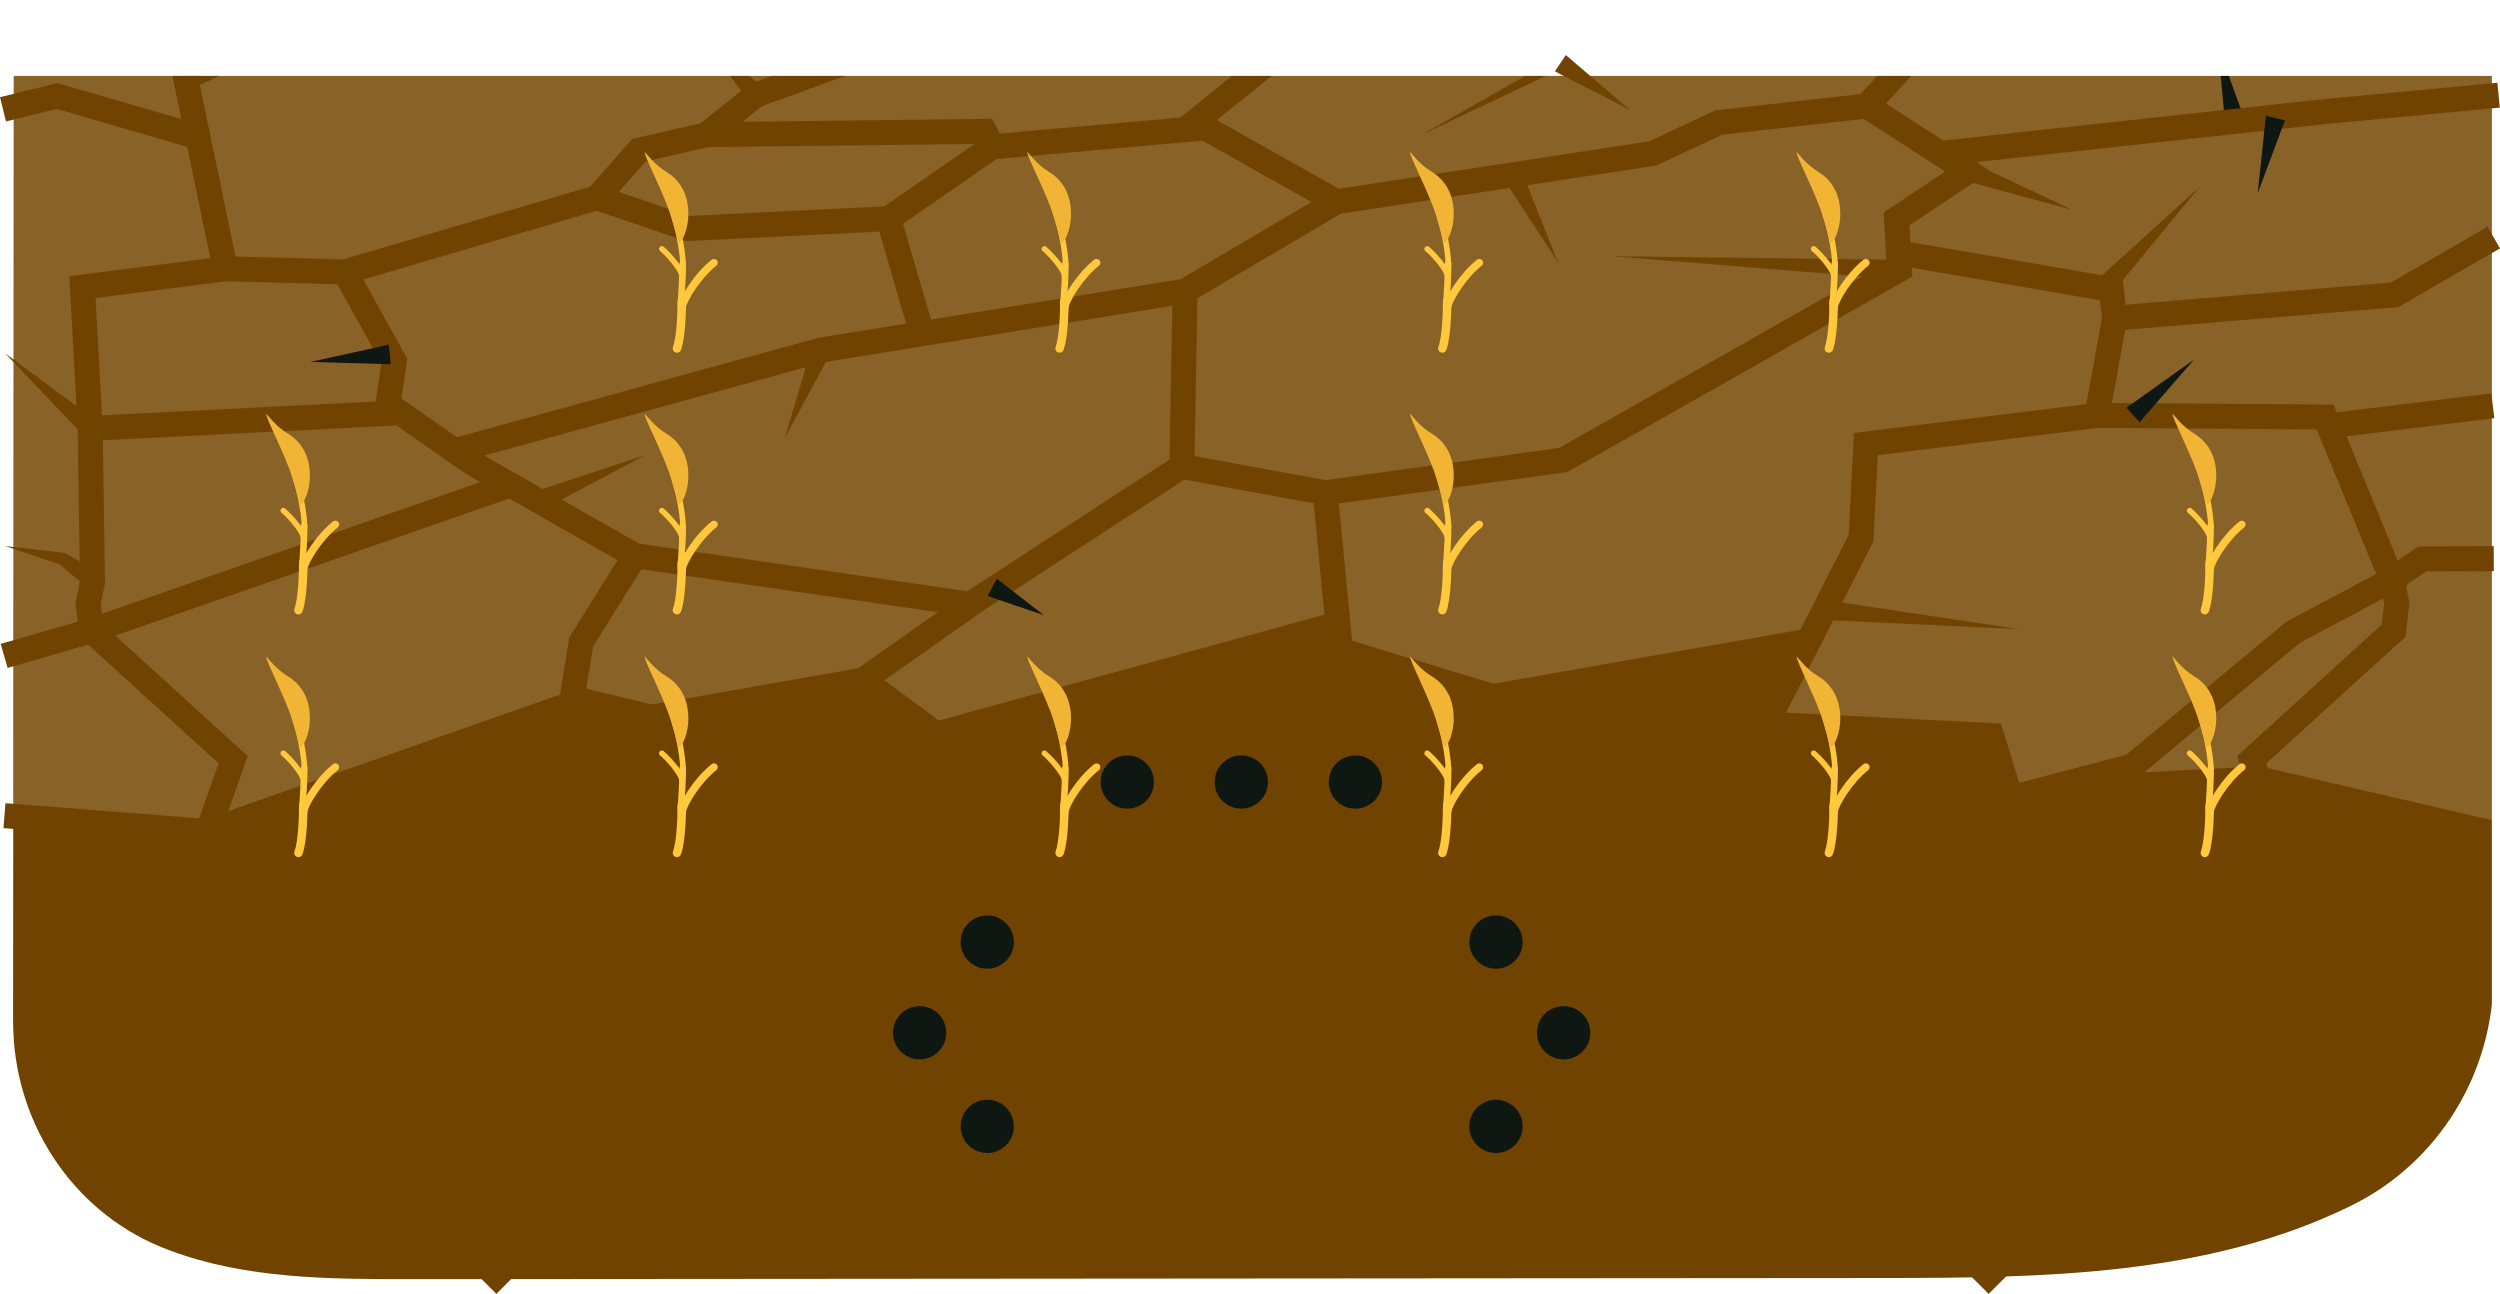 <?xml version="1.0" encoding="UTF-8"?>
<svg xmlns="http://www.w3.org/2000/svg" xmlns:xlink="http://www.w3.org/1999/xlink" viewBox="0 0 500.23 258.9">
  <defs>
    <style>
      .cls-1, .cls-2 {
        fill: none;
      }

      .cls-3, .cls-4 {
        fill: #714300;
      }

      .cls-3, .cls-2 {
        mix-blend-mode: multiply;
      }

      .cls-5 {
        fill: #ffc83d;
      }

      .cls-6 {
        fill: #ecddc7;
      }

      .cls-7 {
        fill: #f1b434;
      }

      .cls-8 {
        isolation: isolate;
      }

      .cls-2 {
        stroke: #714300;
        stroke-miterlimit: 10;
        stroke-width: 5px;
      }

      .cls-9 {
        fill: #0f1713;
      }

      .cls-10 {
        mix-blend-mode: lighten;
        opacity: .2;
      }

      .cls-11 {
        clip-path: url(#clippath);
      }
    </style>
    <clipPath id="clippath">
      <path class="cls-1" d="M2.63,204.51c0,19.57,11.51,37.56,29.6,45.01.54.22,1.08.44,1.63.64,15.29,5.74,31.91,5.79,48.13,5.79,98.14-.08,196.29-.15,294.42-.23,31.99-.02,65.19-.32,93.93-14.42.11-.05.21-.11.32-.16,17.41-8.64,28.27-26.56,28.27-45.99V15.2H2.75l-.13,189.31h0Z"/>
    </clipPath>
  </defs>
  <g class="cls-8">
    <g id="illustrations">
      <g>
        <g class="cls-11">
          <g>
            <path class="cls-4" d="M498.6,14.31H2.62v242.36h495.98V14.31Z"/>
            <g class="cls-10">
              <path class="cls-6" d="M498.6,14.31H2.62v149.8l40.51,3.56,74.71-26.23,14.17,3.36,42.23-7.44,14.43,10.9,80.5-22.11.35,5.18,30.76,9.33,62.88-11.05-7.95,16.58,44.88,2.28,3.83,12.57,24.26-6.46,23.93-1.27,46.49,10.8V14.31Z"/>
            </g>
          </g>
          <path class="cls-2" d="M391.49,1.69l-17.98,19.51,20.24,13.1-14.28,9.52.59,10.11-67.27,38.11-47.63,6.55,3.63,37.47-20.41,20.42"/>
          <path class="cls-2" d="M197.88,188.5h-67.62l-19.46-26.26,5.49-33.78,10.78-17.27-32.54-18.5-16.91-11.8,1.28-8.61-9.89-17.86-23.93-.64L34.86,4.65"/>
          <path class="cls-2" d="M225.56,156.48h-25.13l-27.75-20.4,22.65-15.96,41.16-26.8.63-35.09,30.31-17.86-28.39-15.96,26.96-21.73"/>
          <path class="cls-2" d="M68.99,54.41l50.47-14.86,8.4-9.5,13.47-3.09,9.94-7.95L196.25,2.69"/>
          <path class="cls-3" d="M149.83,20.31l-10.91-15.01,13.83,12.38-2.91,2.63Z"/>
          <path class="cls-3" d="M36.81,14.06l29.85-8.98-28.49,12.67-1.37-3.68Z"/>
          <path class="cls-3" d="M284.5,26.95L330.84.62l1.81,3.48-48.15,22.86Z"/>
          <path class="cls-3" d="M366.87,4.32l-8.61,6.82,5.66-9.41,2.95,2.59Z"/>
          <path class="cls-3" d="M455.95,4.46l-3.71,8.33-.14-9.12,3.85.79Z"/>
          <path class="cls-9" d="M445.2,24.5l-1.41-15.35,5.25,14.5-3.84.85Z"/>
        </g>
        <path class="cls-2" d="M271.2,156.48h76.3l24.88-48.79.96-18.83,46.26-5.74,3.51-19.46-.96-8.61"/>
        <path class="cls-2" d="M419.6,83.12l45.62.32,13.4,32.54-19.78,10.53-32.22,26.79-34.13,8.94-25.52,26.26h-67.63"/>
        <path class="cls-2" d="M312.86,206.65h114.08l28.71-40.27-5.11-14.35,28.4-25.84.64-5.43-.96-4.78,6.06-4.15,14.3-.05"/>
        <path class="cls-2" d="M299.34,225.38h68.58l31.76,31.75"/>
        <path class="cls-2" d="M184.35,206.65h-114.07l-28.72-40.27,5.1-14.35-28.38-25.84-.64-5.43.96-4.78"/>
        <path class="cls-2" d="M197.88,225.38h-68.58l-31.75,31.75"/>
        <path class="cls-2" d="M18.29,126.19l-17.46,5.05"/>
        <path class="cls-2" d="M18.29,126.19l83.28-28.98"/>
        <path class="cls-2" d="M79.25,82.63l-61.2,3.09"/>
        <path class="cls-2" d="M18.5,116.49l-.45-30.77-1.55-28.27,28.57-3.67"/>
        <path class="cls-2" d="M38.82,27.17l-27.4-7.96L.6,21.87"/>
        <path class="cls-2" d="M127.06,111.19l66.64,9.66"/>
        <path class="cls-2" d="M91.18,90.14l73.13-20.11,72.81-11.79"/>
        <path class="cls-2" d="M184.42,66.5l-6.63-22.76-40.21,1.99-18.12-6.18"/>
        <path class="cls-2" d="M141.34,26.95l55.68-.67,1.55,3.09,42.2-3.75"/>
        <path class="cls-2" d="M177.79,43.74l20.77-14.36"/>
        <path class="cls-2" d="M236.49,93.33l28.67,5.27"/>
        <path class="cls-2" d="M267.43,40.37l63.25-9.67,13.26-6.19,29.57-3.31"/>
        <path class="cls-2" d="M379.95,50.59l42.2,7.29"/>
        <path class="cls-2" d="M423.11,63.66l56.04-4.67,19.83-11.46"/>
        <path class="cls-2" d="M388.13,30.71l77.1-8.39,34.72-3.27"/>
        <path class="cls-2" d="M.89,163.21l40.68,3.17,74.71-26.23,14.17,3.36,42.23-7.44"/>
        <path class="cls-2" d="M187.11,146.97l80.5-22.11"/>
        <path class="cls-2" d="M267.96,130.04l30.75,9.33,62.88-11.06"/>
        <path class="cls-2" d="M353.65,144.9l44.87,2.29,3.84,12.57"/>
        <path class="cls-2" d="M465.61,85.26l33.18-4.07"/>
        <path class="cls-3" d="M419.97,55.68l20.18-18.33-17.33,21.04-2.85-2.71Z"/>
        <path class="cls-3" d="M17.49,117.6l-5.65-4.75.43.19-11.21-3.78,11.75,1.37.11.02.31.17,6.47,3.55-2.22,3.23Z"/>
        <path class="cls-3" d="M16.76,87.2L1.04,70.7l18.31,13.55-2.6,2.94Z"/>
        <path class="cls-3" d="M313.31,11.02l12.9,11.03-15.09-7.77,2.19-3.26Z"/>
        <path class="cls-3" d="M304.36,34.01l7.41,18.53-10.89-16.72,3.48-1.81Z"/>
        <path class="cls-3" d="M379.97,55.91l-57.46-4.65,57.64.73-.18,3.92Z"/>
        <path class="cls-3" d="M394.43,32.46l20.28,9.56-21.64-5.88,1.36-3.68Z"/>
        <path class="cls-3" d="M166.13,70.78l-9.11,16.92,5.47-18.42,3.64,1.5Z"/>
        <path class="cls-3" d="M107.2,98.28l21.82-7.18-20.28,10.79-1.54-3.61Z"/>
        <path class="cls-3" d="M365.59,120.14l38.5,5.76-38.88-1.85.38-3.9Z"/>
        <path class="cls-9" d="M197.54,193.83c2.94,0,5.33-2.39,5.33-5.33s-2.39-5.33-5.33-5.33-5.33,2.39-5.33,5.33,2.39,5.33,5.33,5.33Z"/>
        <path class="cls-9" d="M197.54,230.71c2.94,0,5.33-2.39,5.33-5.33s-2.39-5.33-5.33-5.33-5.33,2.39-5.33,5.33,2.39,5.33,5.33,5.33Z"/>
        <path class="cls-9" d="M184.01,211.98c2.95,0,5.33-2.39,5.33-5.33s-2.38-5.33-5.33-5.33-5.33,2.39-5.33,5.33,2.39,5.33,5.33,5.33Z"/>
        <path class="cls-9" d="M299.33,193.83c2.95,0,5.34-2.39,5.34-5.33s-2.39-5.33-5.34-5.33-5.33,2.39-5.33,5.33,2.39,5.33,5.33,5.33Z"/>
        <path class="cls-9" d="M299.33,230.71c2.95,0,5.34-2.39,5.34-5.33s-2.39-5.33-5.34-5.33-5.33,2.39-5.33,5.33,2.39,5.33,5.33,5.33Z"/>
        <path class="cls-9" d="M312.86,211.98c2.95,0,5.34-2.39,5.34-5.33s-2.39-5.33-5.34-5.33-5.33,2.39-5.33,5.33,2.39,5.33,5.33,5.33Z"/>
        <path class="cls-9" d="M225.56,161.81c2.94,0,5.33-2.39,5.33-5.33s-2.39-5.33-5.33-5.33-5.33,2.39-5.33,5.33,2.38,5.33,5.33,5.33Z"/>
        <path class="cls-9" d="M248.37,161.81c2.95,0,5.34-2.39,5.34-5.33s-2.39-5.33-5.34-5.33-5.33,2.39-5.33,5.33,2.39,5.33,5.33,5.33Z"/>
        <path class="cls-9" d="M271.2,161.81c2.95,0,5.33-2.39,5.33-5.33s-2.38-5.33-5.33-5.33-5.33,2.39-5.33,5.33,2.39,5.33,5.33,5.33Z"/>
        <path class="cls-9" d="M457.2,24.09l-5.45,14.57,1.63-15.48,3.82.9Z"/>
        <path class="cls-9" d="M199.45,115.8l9.43,7.29-11.28-3.83,1.85-3.46Z"/>
        <path class="cls-9" d="M62.02,72.43l15.79-3.46.37,3.91-16.16-.46Z"/>
        <path class="cls-9" d="M425.48,81.58l13.51-9.62-10.87,12.52-2.64-2.91Z"/>
        <path class="cls-5" d="M60.81,108.46c-.31,0-.56-.24-.57-.55-.05-1.48-3.16-4.73-3.89-5.28-.25-.19-.31-.54-.12-.79.19-.25.54-.31.79-.12.35.25,4.27,3.91,4.36,6.16,0,.31-.24.57-.55.59h-.02Z"/>
        <path class="cls-5" d="M60.49,114.17h-.05c-.36-.02-.64-.34-.61-.71.15-1.99.41-6.64.38-8.28,0-.37.29-.67.65-.67.37-.02.67.29.67.65.02,1.73-.24,6.45-.39,8.39-.02.35-.31.61-.66.61h0Z"/>
        <path class="cls-5" d="M59.72,122.95c-.09,0-.2-.02-.29-.06-.44-.16-.67-.65-.51-1.09.64-1.74.92-5.9.91-9.23,0-.47.38-.86.85-.86s.85.38.86.85c0,.71-.02,7.09-1.02,9.82-.13.34-.46.56-.8.56h0Z"/>
        <path class="cls-5" d="M60.73,114.6s-.07,0-.11,0c-.42-.06-.7-.45-.64-.86.27-1.89,3.2-6.66,6.66-9.4.33-.26.8-.2,1.07.12.26.33.2.8-.13,1.07-3.17,2.51-5.89,7.04-6.1,8.43-.05.38-.38.64-.75.64h0Z"/>
        <path class="cls-5" d="M60.94,105.8c-.31,0-.56-.24-.57-.55-.12-3.16-1.12-7.7-2.03-10.26-.1-.3.05-.62.35-.72.3-.1.62.05.72.35.93,2.64,1.97,7.33,2.09,10.6,0,.31-.23.57-.55.59h-.02,0Z"/>
        <path class="cls-7" d="M58.56,95.78c-1.32-4.49-5.71-12.74-5.25-12.97.03-.02,1.96,2.63,4.39,4.01,6.44,4,4.26,13.08,2.4,14.19l-1.54-5.23Z"/>
        <path class="cls-5" d="M60.81,157.02c-.31,0-.56-.24-.57-.55-.05-1.48-3.16-4.74-3.89-5.29-.25-.19-.31-.54-.12-.79.19-.25.54-.31.79-.12.35.25,4.27,3.91,4.36,6.16,0,.31-.24.57-.55.59h-.02Z"/>
        <path class="cls-5" d="M60.49,162.73h-.05c-.36-.02-.64-.35-.61-.71.15-1.99.41-6.64.38-8.28,0-.37.29-.67.65-.67.37-.02.67.29.67.65.02,1.74-.24,6.46-.39,8.39-.02.34-.31.61-.66.61h0Z"/>
        <path class="cls-5" d="M59.72,171.51c-.09,0-.2-.02-.29-.05-.44-.17-.67-.65-.51-1.09.64-1.74.92-5.9.91-9.23,0-.47.38-.86.85-.86s.85.38.86.85c0,.71-.02,7.09-1.02,9.82-.13.35-.46.56-.8.56h0Z"/>
        <path class="cls-5" d="M60.73,163.16s-.07,0-.11,0c-.42-.06-.7-.45-.64-.86.27-1.88,3.2-6.66,6.66-9.4.33-.26.8-.2,1.07.13.26.33.2.8-.13,1.07-3.17,2.51-5.89,7.04-6.1,8.43-.05.38-.38.64-.75.64h0Z"/>
        <path class="cls-5" d="M60.94,154.36c-.31,0-.56-.24-.57-.55-.12-3.16-1.12-7.7-2.03-10.26-.1-.3.05-.62.35-.72.3-.1.62.05.72.35.93,2.64,1.97,7.33,2.09,10.6,0,.31-.23.57-.55.59h-.02,0Z"/>
        <path class="cls-7" d="M58.56,144.34c-1.32-4.49-5.71-12.74-5.25-12.97.03-.02,1.96,2.63,4.39,4.01,6.44,4,4.26,13.08,2.4,14.19l-1.54-5.23Z"/>
        <path class="cls-5" d="M136.55,108.46c-.31,0-.56-.24-.57-.55-.05-1.48-3.16-4.73-3.89-5.28-.25-.19-.31-.54-.12-.79.19-.25.54-.31.79-.12.35.25,4.27,3.91,4.36,6.16,0,.31-.24.57-.55.59h-.02Z"/>
        <path class="cls-5" d="M136.23,114.17h-.05c-.36-.02-.64-.34-.61-.71.15-1.99.41-6.64.38-8.28,0-.37.29-.67.65-.67.37-.02.67.29.67.65.02,1.73-.24,6.45-.39,8.39-.02.35-.31.61-.66.61h0Z"/>
        <path class="cls-5" d="M135.46,122.95c-.09,0-.2-.02-.29-.06-.44-.16-.67-.65-.51-1.09.64-1.74.92-5.9.91-9.23,0-.47.38-.86.85-.86s.85.38.86.85c0,.71-.02,7.09-1.02,9.82-.13.34-.45.56-.8.56h0Z"/>
        <path class="cls-5" d="M136.48,114.6s-.07,0-.11,0c-.42-.06-.7-.45-.64-.86.27-1.89,3.2-6.66,6.66-9.4.33-.26.8-.21,1.07.12.26.33.2.8-.13,1.07-3.17,2.51-5.89,7.04-6.1,8.43-.05.38-.38.64-.75.64h0Z"/>
        <path class="cls-5" d="M136.68,105.8c-.31,0-.56-.24-.57-.55-.12-3.16-1.12-7.7-2.03-10.26-.1-.3.05-.62.35-.72.3-.1.62.05.72.35.93,2.64,1.97,7.33,2.09,10.6,0,.31-.23.57-.55.59h-.02,0Z"/>
        <path class="cls-7" d="M134.29,95.78c-1.32-4.49-5.71-12.74-5.25-12.97.03-.02,1.96,2.63,4.39,4.01,6.44,4,4.26,13.08,2.4,14.19l-1.54-5.23Z"/>
        <path class="cls-5" d="M136.55,157.02c-.31,0-.56-.24-.57-.55-.05-1.48-3.16-4.74-3.89-5.29-.25-.19-.31-.54-.12-.79.19-.25.54-.31.79-.12.35.25,4.27,3.91,4.36,6.16,0,.31-.24.57-.55.59h-.02Z"/>
        <path class="cls-5" d="M136.23,162.73h-.05c-.36-.02-.64-.35-.61-.71.15-1.99.41-6.64.38-8.28,0-.37.29-.67.65-.67.37-.02.67.29.67.65.02,1.74-.24,6.46-.39,8.39-.02.34-.31.61-.66.61h0Z"/>
        <path class="cls-5" d="M135.46,171.51c-.09,0-.2-.02-.29-.05-.44-.17-.67-.65-.51-1.09.64-1.74.92-5.9.91-9.23,0-.47.38-.86.85-.86s.85.38.86.85c0,.71-.02,7.09-1.02,9.82-.13.35-.45.56-.8.56h0Z"/>
        <path class="cls-5" d="M136.48,163.16s-.07,0-.11,0c-.42-.06-.7-.45-.64-.86.27-1.88,3.2-6.66,6.66-9.4.33-.26.8-.2,1.07.13.26.33.2.8-.13,1.07-3.17,2.51-5.89,7.04-6.1,8.43-.05.38-.38.64-.75.64h0Z"/>
        <path class="cls-5" d="M136.68,154.36c-.31,0-.56-.24-.57-.55-.12-3.16-1.12-7.7-2.03-10.26-.1-.3.05-.62.35-.72.3-.1.62.05.72.35.93,2.64,1.97,7.33,2.09,10.6,0,.31-.23.57-.55.59h-.02,0Z"/>
        <path class="cls-7" d="M134.29,144.34c-1.32-4.49-5.71-12.74-5.25-12.97.03-.02,1.96,2.63,4.39,4.01,6.44,4,4.26,13.08,2.4,14.19l-1.54-5.23Z"/>
        <path class="cls-5" d="M289.69,108.46c-.3,0-.55-.24-.56-.55-.06-1.48-3.16-4.73-3.9-5.28-.25-.19-.3-.54-.11-.79.18-.25.54-.31.79-.12.34.25,4.27,3.91,4.36,6.16,0,.31-.24.57-.55.59h-.03Z"/>
        <path class="cls-5" d="M289.38,114.17h-.05c-.36-.02-.64-.34-.61-.71.15-1.99.41-6.64.38-8.28,0-.37.29-.67.65-.67.37-.02.67.29.67.65.03,1.73-.24,6.45-.39,8.39-.02.35-.31.61-.66.61h.01Z"/>
        <path class="cls-5" d="M288.61,122.95c-.09,0-.2-.02-.29-.06-.44-.16-.67-.65-.51-1.09.63-1.74.92-5.9.91-9.23,0-.47.38-.86.85-.86s.85.38.85.85c0,.71-.01,7.09-1.02,9.82-.12.34-.45.56-.8.56h.01Z"/>
        <path class="cls-5" d="M289.62,114.6s-.07,0-.11,0c-.41-.06-.7-.45-.63-.86.27-1.89,3.19-6.66,6.65-9.4.33-.26.81-.2,1.07.12.26.33.21.8-.12,1.07-3.18,2.51-5.89,7.04-6.1,8.43-.06.38-.38.64-.75.64h-.01Z"/>
        <path class="cls-5" d="M289.83,105.8c-.31,0-.56-.24-.57-.55-.12-3.16-1.12-7.7-2.02-10.26-.11-.3.04-.62.34-.72.3-.1.62.05.72.35.94,2.64,1.97,7.33,2.09,10.6.01.31-.23.57-.55.59h-.02.01Z"/>
        <path class="cls-7" d="M287.44,95.78c-1.32-4.49-5.71-12.74-5.25-12.97.03-.02,1.96,2.63,4.39,4.01,6.43,4,4.26,13.08,2.4,14.19l-1.54-5.23Z"/>
        <path class="cls-5" d="M289.69,157.02c-.3,0-.55-.24-.56-.55-.06-1.48-3.16-4.74-3.9-5.29-.25-.19-.3-.54-.11-.79.18-.25.54-.31.79-.12.34.25,4.27,3.91,4.36,6.16,0,.31-.24.57-.55.59h-.03Z"/>
        <path class="cls-5" d="M289.38,162.73h-.05c-.36-.02-.64-.35-.61-.71.15-1.99.41-6.64.38-8.28,0-.37.29-.67.65-.67.37-.02.67.29.67.65.03,1.74-.24,6.46-.39,8.39-.02.34-.31.61-.66.61h.01Z"/>
        <path class="cls-5" d="M288.61,171.51c-.09,0-.2-.02-.29-.05-.44-.17-.67-.65-.51-1.09.63-1.74.92-5.9.91-9.23,0-.47.38-.86.85-.86s.85.38.85.85c0,.71-.01,7.09-1.02,9.82-.12.35-.45.56-.8.56h.01Z"/>
        <path class="cls-5" d="M289.62,163.16s-.07,0-.11,0c-.41-.06-.7-.45-.63-.86.27-1.88,3.19-6.66,6.65-9.4.33-.26.81-.2,1.07.13s.21.8-.12,1.07c-3.18,2.51-5.89,7.04-6.1,8.43-.06.38-.38.64-.75.64h-.01Z"/>
        <path class="cls-5" d="M289.83,154.36c-.31,0-.56-.24-.57-.55-.12-3.16-1.12-7.7-2.02-10.26-.11-.3.04-.62.34-.72.3-.1.62.05.72.35.94,2.64,1.97,7.33,2.09,10.6.01.31-.23.57-.55.59h-.02.01Z"/>
        <path class="cls-7" d="M287.44,144.34c-1.32-4.49-5.71-12.74-5.25-12.97.03-.02,1.96,2.63,4.39,4.01,6.43,4,4.26,13.08,2.4,14.19l-1.54-5.23Z"/>
        <path class="cls-5" d="M136.55,56.09c-.31,0-.56-.24-.57-.55-.05-1.48-3.16-4.73-3.89-5.28-.25-.19-.31-.54-.12-.79.19-.25.54-.31.79-.12.35.25,4.27,3.91,4.36,6.16,0,.31-.24.57-.55.59h-.02Z"/>
        <path class="cls-5" d="M136.23,61.79h-.05c-.36-.02-.64-.35-.61-.71.15-1.99.41-6.64.38-8.28,0-.37.29-.67.65-.67.37-.02.67.29.67.65.02,1.73-.24,6.45-.39,8.39-.02.35-.31.61-.66.61h0Z"/>
        <path class="cls-5" d="M135.46,70.58c-.09,0-.2-.02-.29-.05-.44-.16-.67-.65-.51-1.09.64-1.74.92-5.9.91-9.23,0-.47.38-.86.85-.86s.85.38.86.85c0,.71-.02,7.09-1.02,9.82-.13.35-.45.56-.8.56h0Z"/>
        <path class="cls-5" d="M136.48,62.23s-.07,0-.11,0c-.42-.06-.7-.45-.64-.86.27-1.89,3.2-6.66,6.66-9.4.33-.26.8-.2,1.07.13.26.33.2.8-.13,1.07-3.17,2.51-5.89,7.03-6.1,8.43-.05.38-.38.64-.75.64h0Z"/>
        <path class="cls-5" d="M136.68,53.42c-.31,0-.56-.24-.57-.55-.12-3.16-1.12-7.7-2.03-10.26-.1-.3.05-.62.35-.72.3-.1.62.05.72.34.93,2.64,1.97,7.33,2.09,10.6,0,.32-.23.57-.55.59h-.02,0Z"/>
        <path class="cls-7" d="M134.29,43.4c-1.32-4.49-5.71-12.74-5.25-12.97.03-.02,1.96,2.63,4.39,4.01,6.44,4,4.26,13.08,2.4,14.19l-1.54-5.23Z"/>
        <path class="cls-5" d="M213.1,56.09c-.3,0-.55-.24-.56-.55-.06-1.48-3.16-4.73-3.9-5.28-.25-.19-.3-.54-.11-.79.18-.25.54-.31.79-.12.34.25,4.27,3.91,4.36,6.16,0,.31-.24.57-.55.59h-.03Z"/>
        <path class="cls-5" d="M212.79,61.79h-.05c-.36-.02-.63-.35-.61-.71.15-1.99.41-6.64.38-8.28,0-.37.29-.67.66-.67.36-.02.66.29.66.65.03,1.73-.24,6.45-.39,8.39-.02.35-.31.61-.66.61h.01Z"/>
        <path class="cls-5" d="M212.02,70.58c-.09,0-.2-.02-.29-.05-.44-.16-.67-.65-.51-1.09.63-1.74.92-5.9.91-9.23,0-.47.38-.86.85-.86s.85.38.85.85c0,.71-.01,7.09-1.02,9.82-.12.35-.45.56-.8.56h.01Z"/>
        <path class="cls-5" d="M213.03,62.23s-.07,0-.11,0c-.41-.06-.7-.45-.63-.86.27-1.89,3.19-6.66,6.65-9.4.33-.26.81-.2,1.07.13.26.33.21.8-.12,1.07-3.18,2.51-5.89,7.03-6.1,8.43-.06.38-.38.64-.75.64h-.01Z"/>
        <path class="cls-5" d="M213.24,53.42c-.31,0-.56-.24-.57-.55-.12-3.16-1.12-7.7-2.02-10.26-.11-.3.04-.62.34-.72.3-.1.62.05.72.34.94,2.64,1.98,7.33,2.09,10.6.01.32-.23.57-.55.59h-.02.01Z"/>
        <path class="cls-7" d="M210.86,43.4c-1.32-4.49-5.71-12.74-5.26-12.97.04-.02,1.97,2.63,4.39,4.01,6.44,4,4.27,13.08,2.41,14.19l-1.54-5.23Z"/>
        <path class="cls-5" d="M289.69,56.09c-.3,0-.55-.24-.56-.55-.06-1.48-3.16-4.73-3.9-5.28-.25-.19-.3-.54-.11-.79.18-.25.54-.31.79-.12.34.25,4.27,3.91,4.36,6.16,0,.31-.24.57-.55.59h-.03Z"/>
        <path class="cls-5" d="M289.38,61.79h-.05c-.36-.02-.64-.35-.61-.71.15-1.99.41-6.64.38-8.28,0-.37.29-.67.65-.67.37-.02.67.29.67.65.03,1.73-.24,6.45-.39,8.39-.02.35-.31.61-.66.61h.01Z"/>
        <path class="cls-5" d="M288.61,70.58c-.09,0-.2-.02-.29-.05-.44-.16-.67-.65-.51-1.09.63-1.74.92-5.9.91-9.23,0-.47.38-.86.85-.86s.85.38.85.85c0,.71-.01,7.09-1.02,9.82-.12.35-.45.56-.8.56h.01Z"/>
        <path class="cls-5" d="M289.62,62.23s-.07,0-.11,0c-.41-.06-.7-.45-.63-.86.27-1.89,3.19-6.66,6.65-9.4.33-.26.81-.2,1.07.13.26.33.21.8-.12,1.07-3.18,2.51-5.89,7.03-6.1,8.43-.06.38-.38.64-.75.64h-.01Z"/>
        <path class="cls-5" d="M289.83,53.42c-.31,0-.56-.24-.57-.55-.12-3.16-1.12-7.7-2.02-10.26-.11-.3.04-.62.34-.72.3-.1.62.05.72.34.94,2.64,1.97,7.33,2.09,10.6.01.32-.23.57-.55.59h-.02.01Z"/>
        <path class="cls-7" d="M287.44,43.4c-1.32-4.49-5.71-12.74-5.25-12.97.03-.02,1.96,2.63,4.39,4.01,6.43,4,4.26,13.08,2.4,14.19l-1.54-5.23Z"/>
        <path class="cls-5" d="M367.03,56.09c-.31,0-.56-.24-.57-.55-.05-1.48-3.15-4.73-3.89-5.28-.25-.19-.31-.54-.12-.79.19-.25.54-.31.79-.12.35.25,4.27,3.91,4.36,6.16.01.31-.23.57-.55.59h-.02Z"/>
        <path class="cls-5" d="M366.71,61.79h-.04c-.36-.02-.64-.35-.62-.71.15-1.99.41-6.64.39-8.28,0-.37.29-.67.65-.67.37-.02.67.29.67.65.02,1.73-.25,6.45-.39,8.39-.03.35-.32.61-.66.61h0Z"/>
        <path class="cls-5" d="M365.94,70.58c-.09,0-.19-.02-.29-.05-.44-.16-.66-.65-.51-1.09.64-1.74.92-5.9.91-9.23,0-.47.38-.86.85-.86s.85.38.86.85c0,.71-.02,7.09-1.02,9.82-.13.35-.46.56-.8.56h0Z"/>
        <path class="cls-5" d="M366.96,62.23s-.07,0-.11,0c-.42-.06-.7-.45-.64-.86.28-1.89,3.2-6.66,6.66-9.4.33-.26.8-.2,1.07.13.26.33.2.8-.13,1.07-3.17,2.51-5.89,7.03-6.1,8.43-.05.38-.38.64-.75.64h0Z"/>
        <path class="cls-5" d="M367.16,53.42c-.3,0-.56-.24-.56-.55-.12-3.16-1.13-7.7-2.03-10.26-.1-.3.05-.62.35-.72.3-.1.62.05.72.34.93,2.64,1.97,7.33,2.09,10.6.01.32-.24.57-.55.59h-.03.01Z"/>
        <path class="cls-7" d="M364.78,43.4c-1.32-4.49-5.71-12.74-5.25-12.97.03-.02,1.96,2.63,4.39,4.01,6.44,4,4.26,13.08,2.4,14.19l-1.54-5.23Z"/>
        <g>
          <path class="cls-5" d="M442.26,108.46c-.31,0-.56-.24-.56-.55-.06-1.48-3.16-4.73-3.9-5.28-.25-.19-.31-.54-.12-.79.19-.25.54-.31.8-.12.34.25,4.27,3.91,4.35,6.16.01.31-.23.57-.55.59h-.02Z"/>
          <path class="cls-5" d="M441.95,114.17h-.05c-.36-.02-.64-.34-.61-.71.14-1.99.4-6.64.38-8.28,0-.37.29-.67.65-.67.37-.02.67.29.67.65.02,1.73-.24,6.45-.39,8.39-.03.35-.32.61-.66.61h0Z"/>
          <path class="cls-5" d="M441.18,122.95c-.1,0-.2-.02-.29-.06-.44-.16-.67-.65-.51-1.09.63-1.74.91-5.9.91-9.23,0-.47.37-.86.84-.86s.85.38.86.85c0,.71-.01,7.09-1.02,9.82-.13.34-.46.56-.8.56h.01Z"/>
          <path class="cls-5" d="M442.19,114.6s-.07,0-.11,0c-.42-.06-.7-.45-.64-.86.28-1.89,3.2-6.66,6.66-9.4.33-.26.8-.21,1.07.12.26.33.2.8-.13,1.07-3.17,2.51-5.88,7.04-6.1,8.43-.05.38-.37.64-.74.64h0Z"/>
          <path class="cls-5" d="M442.39,105.8c-.3,0-.55-.24-.56-.55-.12-3.16-1.12-7.7-2.03-10.26-.1-.3.05-.62.35-.72.3-.1.62.05.72.35.93,2.64,1.97,7.33,2.09,10.6.01.31-.24.57-.55.59h-.02Z"/>
          <path class="cls-7" d="M440.01,95.78c-1.32-4.49-5.71-12.74-5.26-12.97.04-.02,1.97,2.63,4.39,4.01,6.44,4,4.27,13.08,2.41,14.19l-1.54-5.23Z"/>
          <path class="cls-5" d="M442.26,157.02c-.31,0-.56-.24-.56-.55-.06-1.48-3.16-4.74-3.9-5.29-.25-.19-.31-.54-.12-.79.19-.25.54-.31.8-.12.34.25,4.27,3.91,4.35,6.16.01.31-.23.57-.55.59h-.02Z"/>
          <path class="cls-5" d="M441.95,162.73h-.05c-.36-.02-.64-.35-.61-.71.14-1.99.4-6.64.38-8.28,0-.37.29-.67.65-.67.37-.02.67.29.67.65.02,1.74-.24,6.46-.39,8.39-.03.34-.32.61-.66.61h0Z"/>
          <path class="cls-5" d="M441.18,171.51c-.1,0-.2-.02-.29-.05-.44-.17-.67-.65-.51-1.09.63-1.74.91-5.9.91-9.23,0-.47.37-.86.84-.86s.85.38.86.85c0,.71-.01,7.09-1.02,9.82-.13.35-.46.56-.8.56h.01Z"/>
          <path class="cls-5" d="M442.19,163.16s-.07,0-.11,0c-.42-.06-.7-.45-.64-.86.28-1.88,3.2-6.66,6.66-9.4.33-.26.8-.2,1.07.13.26.33.2.8-.13,1.07-3.17,2.51-5.88,7.04-6.1,8.43-.05.38-.37.64-.74.64h0Z"/>
          <path class="cls-5" d="M442.39,154.36c-.3,0-.55-.24-.56-.55-.12-3.16-1.12-7.7-2.03-10.26-.1-.3.05-.62.35-.72.3-.1.62.05.72.35.93,2.64,1.97,7.33,2.09,10.6.01.31-.24.57-.55.59h-.02Z"/>
          <path class="cls-7" d="M440.01,144.34c-1.32-4.49-5.71-12.74-5.26-12.97.04-.02,1.97,2.63,4.39,4.01,6.44,4,4.27,13.08,2.41,14.19l-1.54-5.23Z"/>
          <path class="cls-5" d="M213.1,157.02c-.3,0-.55-.24-.56-.55-.06-1.48-3.16-4.74-3.9-5.29-.25-.19-.3-.54-.11-.79.18-.25.54-.31.79-.12.34.25,4.27,3.91,4.36,6.16,0,.31-.24.57-.55.59h-.03Z"/>
          <path class="cls-5" d="M212.79,162.73h-.05c-.36-.02-.63-.35-.61-.71.15-1.99.41-6.64.38-8.28,0-.37.29-.67.66-.67.36-.02.66.29.66.65.03,1.74-.24,6.46-.39,8.39-.02.34-.31.61-.66.61h.01Z"/>
          <path class="cls-5" d="M212.02,171.51c-.09,0-.2-.02-.29-.05-.44-.17-.67-.65-.51-1.09.63-1.74.92-5.9.91-9.23,0-.47.38-.86.85-.86s.85.38.85.85c0,.71-.01,7.09-1.02,9.82-.12.35-.45.56-.8.56h.01Z"/>
          <path class="cls-5" d="M213.03,163.16s-.07,0-.11,0c-.41-.06-.7-.45-.63-.86.27-1.88,3.19-6.66,6.65-9.4.33-.26.81-.2,1.07.13s.21.8-.12,1.07c-3.18,2.51-5.89,7.04-6.1,8.43-.06.38-.38.64-.75.64h-.01Z"/>
          <path class="cls-5" d="M213.24,154.36c-.31,0-.56-.24-.57-.55-.12-3.16-1.12-7.7-2.02-10.26-.11-.3.04-.62.34-.72.3-.1.62.05.72.35.94,2.64,1.98,7.33,2.09,10.6.01.31-.23.57-.55.59h-.02.01Z"/>
          <path class="cls-7" d="M210.86,144.34c-1.32-4.49-5.71-12.74-5.26-12.97.04-.02,1.97,2.63,4.39,4.01,6.44,4,4.27,13.08,2.41,14.19l-1.54-5.23Z"/>
          <path class="cls-5" d="M367.03,157.02c-.31,0-.56-.24-.57-.55-.05-1.48-3.15-4.74-3.89-5.29-.25-.19-.31-.54-.12-.79.19-.25.54-.31.79-.12.35.25,4.27,3.91,4.36,6.16.01.31-.23.57-.55.59h-.02Z"/>
          <path class="cls-5" d="M366.71,162.73h-.04c-.36-.02-.64-.35-.62-.71.15-1.99.41-6.64.39-8.28,0-.37.29-.67.65-.67.37-.02.67.29.67.65.02,1.74-.25,6.46-.39,8.39-.03.34-.32.61-.66.61h0Z"/>
          <path class="cls-5" d="M365.94,171.51c-.09,0-.19-.02-.29-.05-.44-.17-.66-.65-.51-1.09.64-1.74.92-5.9.91-9.23,0-.47.38-.86.85-.86s.85.38.86.85c0,.71-.02,7.09-1.02,9.82-.13.35-.46.56-.8.56h0Z"/>
          <path class="cls-5" d="M366.96,163.16s-.07,0-.11,0c-.42-.06-.7-.45-.64-.86.28-1.88,3.2-6.66,6.66-9.4.33-.26.8-.2,1.07.13.26.33.2.8-.13,1.07-3.17,2.51-5.89,7.04-6.1,8.43-.05.38-.38.64-.75.64h0Z"/>
          <path class="cls-5" d="M367.16,154.36c-.3,0-.56-.24-.56-.55-.12-3.16-1.13-7.7-2.03-10.26-.1-.3.05-.62.35-.72.3-.1.62.05.72.35.93,2.64,1.97,7.33,2.09,10.6.01.31-.24.57-.55.59h-.03.01Z"/>
          <path class="cls-7" d="M364.78,144.34c-1.32-4.49-5.71-12.74-5.25-12.97.03-.02,1.96,2.63,4.39,4.01,6.44,4,4.26,13.08,2.4,14.19l-1.54-5.23Z"/>
        </g>
      </g>
    </g>
  </g>
</svg>